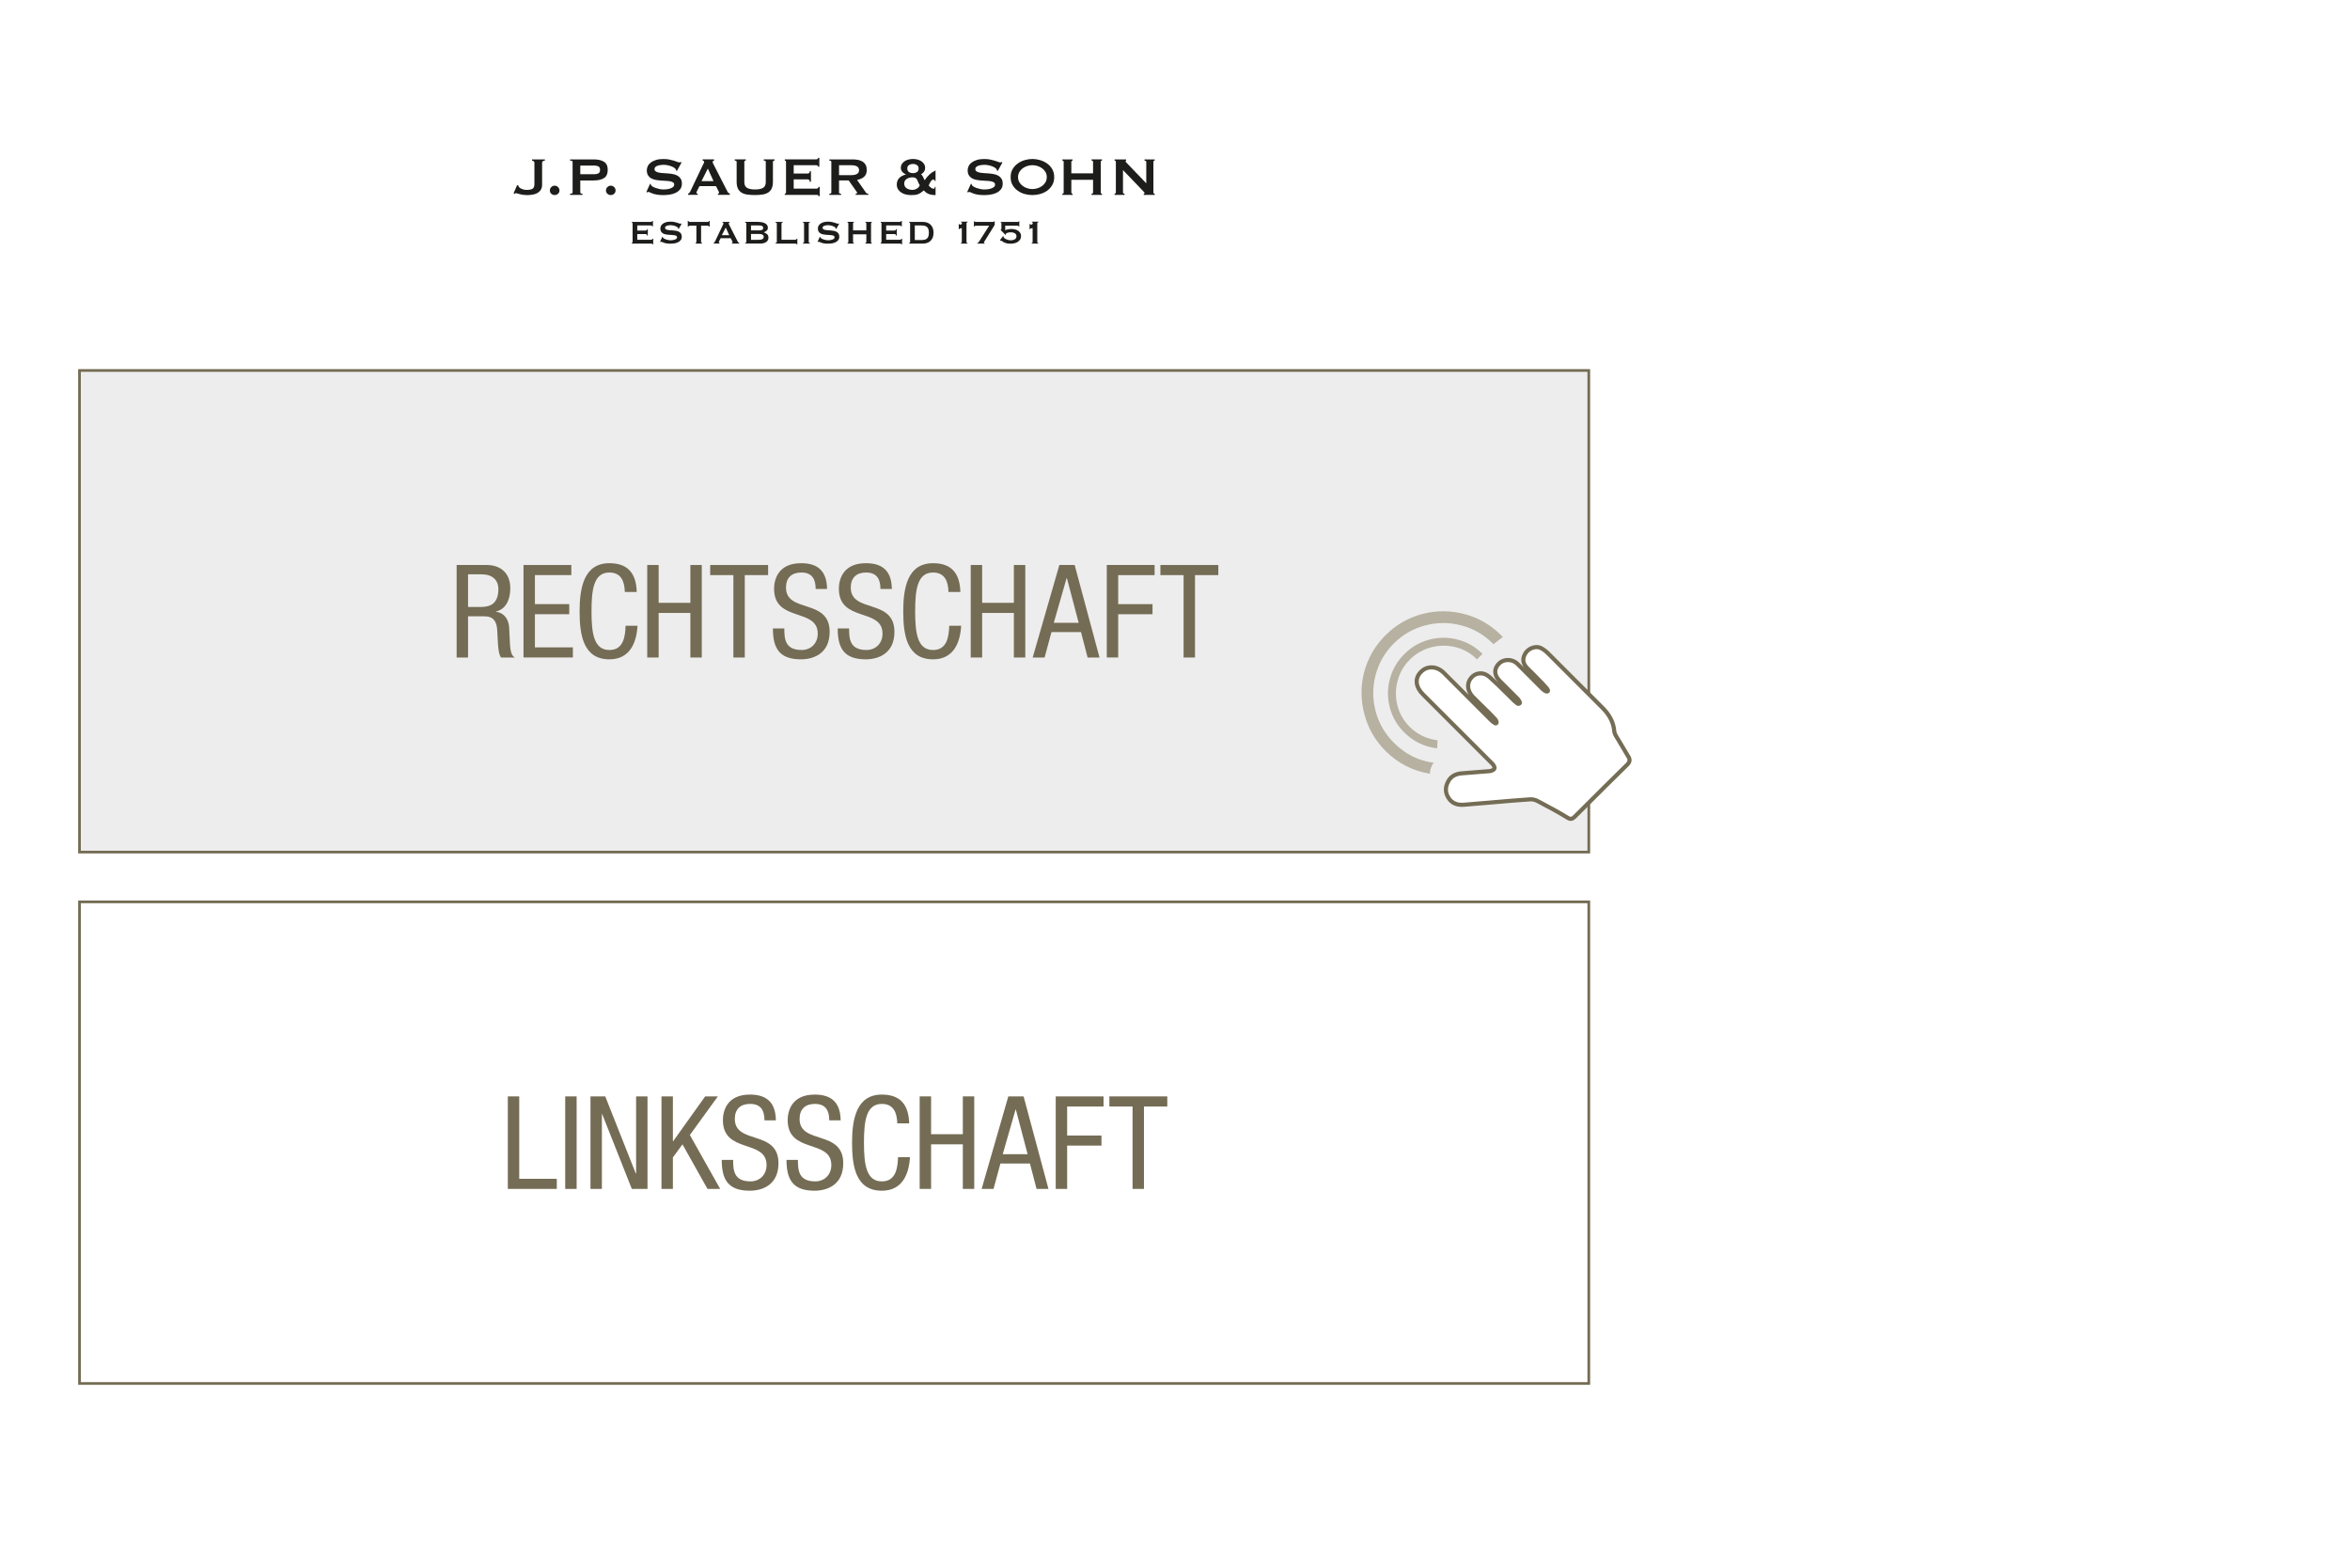 <?xml version="1.0" encoding="UTF-8"?><svg id="a" xmlns="http://www.w3.org/2000/svg" xmlns:xlink="http://www.w3.org/1999/xlink" viewBox="0 0 1440 961"><defs><style>.d,.e,.f{fill:none;}.e{stroke-width:1.65px;}.e,.f{stroke:#746c54;}.g{fill:#ededed;}.h{fill:#fff;}.i{fill:#746c54;}.j{fill:#b7b1a1;}.k{fill:#1d1d1b;}.f{stroke-width:2.52px;}.l{clip-path:url(#c);}.m{clip-path:url(#b);}</style><clipPath id="b"><rect class="d" x="0" width="1440" height="924.8"/></clipPath><clipPath id="c"><rect class="d" x="-169.75" y="-223.8" width="1609.75" height="1033.82"/></clipPath></defs><rect class="h" x="0" width="1440" height="961"/><g/><rect class="g" x="48.71" y="227" width="924.85" height="295.1"/><g><path class="i" d="M279.82,346.19h18.34c8.89,0,14.53,5.24,14.53,14.21,0,6.19-2.14,12.7-8.73,14.29v.16c4.92,.56,7.7,4.6,8.02,9.45l.48,9.69c.32,6.27,1.35,7.86,3.02,8.89h-8.42c-1.19-1.19-1.75-5.4-1.91-8.18l-.48-8.81c-.56-7.78-4.84-8.26-8.42-8.26h-9.45v25.25h-6.99v-56.69Zm6.99,25.72h6.91c4.13,0,11.67,0,11.67-10.96,0-5.56-3.73-9.05-10.24-9.05h-8.34v20.01Z"/><path class="i" d="M320.79,346.19h29.3v6.19h-22.31v17.78h21.04v6.19h-21.04v20.32h23.26v6.19h-30.25v-56.69Z"/><path class="i" d="M390.65,383.43c-.64,10.72-4.84,20.56-17.23,20.56-16.12,0-18.26-15.16-18.26-29.45s2.62-29.45,18.26-29.45c11.59,0,16.43,6.51,16.75,17.62h-7.3c-.16-6.43-2.22-11.91-9.45-11.91-9.69,0-10.96,10.64-10.96,23.74s1.27,23.74,10.96,23.74c8.5,0,9.69-7.94,9.92-14.85h7.3Z"/><path class="i" d="M430.03,402.88h-6.99v-27.31h-19.45v27.31h-6.99v-56.69h6.99v23.18h19.45v-23.18h6.99v56.69Z"/><path class="i" d="M456.38,402.88h-6.99v-50.49h-14.21v-6.19h35.49v6.19h-14.29v50.49Z"/><path class="i" d="M499.81,360.88c0-5.95-2.14-10.08-8.81-10.08-5.87,0-9.37,3.18-9.37,9.21,0,15.96,26.75,6.43,26.75,27.15,0,13.1-9.61,16.83-17.62,16.83-13.26,0-17.15-6.83-17.15-18.9h6.99c0,6.35,.4,13.18,10.64,13.18,5.56,0,9.84-3.97,9.84-10,0-16.04-26.75-6.75-26.75-27.55,0-5.24,2.22-15.64,16.59-15.64,10.8,0,15.72,5.4,15.88,15.8h-6.99Z"/><path class="i" d="M539.51,360.88c0-5.95-2.14-10.08-8.81-10.08-5.87,0-9.37,3.18-9.37,9.21,0,15.96,26.75,6.43,26.75,27.15,0,13.1-9.61,16.83-17.62,16.83-13.26,0-17.15-6.83-17.15-18.9h6.99c0,6.35,.4,13.18,10.64,13.18,5.56,0,9.84-3.97,9.84-10,0-16.04-26.75-6.75-26.75-27.55,0-5.24,2.22-15.64,16.59-15.64,10.8,0,15.72,5.4,15.88,15.8h-6.99Z"/><path class="i" d="M588.97,383.43c-.64,10.72-4.84,20.56-17.23,20.56-16.12,0-18.26-15.16-18.26-29.45s2.62-29.45,18.26-29.45c11.59,0,16.43,6.51,16.75,17.62h-7.3c-.16-6.43-2.22-11.91-9.45-11.91-9.69,0-10.96,10.64-10.96,23.74s1.27,23.74,10.96,23.74c8.5,0,9.69-7.94,9.92-14.85h7.3Z"/><path class="i" d="M628.26,402.88h-6.99v-27.31h-19.45v27.31h-6.99v-56.69h6.99v23.18h19.45v-23.18h6.99v56.69Z"/><path class="i" d="M649.14,346.19h9.37l15.24,56.69h-7.3l-4.05-15.56h-18.1l-4.21,15.56h-7.3l16.35-56.69Zm-3.41,35.41h15.24l-7.22-27.39h-.16l-7.86,27.39Z"/><path class="i" d="M678.2,346.19h29.3v6.19h-22.31v17.78h21.04v6.19h-21.04v26.52h-6.99v-56.69Z"/><path class="i" d="M732.26,402.88h-6.99v-50.49h-14.21v-6.19h35.49v6.19h-14.29v50.49Z"/></g><rect class="e" x="48.71" y="227" width="924.85" height="295.1"/><rect class="h" x="48.71" y="552.6" width="924.85" height="295.1"/><g><path class="i" d="M311.18,671.8h6.99v50.49h23.02v6.19h-30.01v-56.69Z"/><path class="i" d="M346.35,671.8h6.99v56.69h-6.99v-56.69Z"/><path class="i" d="M361.83,671.8h9.05l18.74,47.32h.16v-47.32h6.99v56.69h-9.61l-18.18-45.89h-.16v45.89h-6.99v-56.69Z"/><path class="i" d="M405.33,671.8h6.99v27.47h.16l19.61-27.47h7.78l-17.15,23.66,18.58,33.03h-7.78l-15.32-27.31-5.88,8.02v19.29h-6.99v-56.69Z"/><path class="i" d="M468.45,686.48c0-5.95-2.14-10.08-8.81-10.08-5.88,0-9.37,3.18-9.37,9.21,0,15.96,26.75,6.43,26.75,27.15,0,13.1-9.61,16.83-17.62,16.83-13.26,0-17.15-6.83-17.15-18.9h6.99c0,6.35,.4,13.18,10.64,13.18,5.56,0,9.84-3.97,9.84-10,0-16.04-26.75-6.75-26.75-27.55,0-5.24,2.22-15.64,16.59-15.64,10.8,0,15.72,5.4,15.88,15.8h-6.99Z"/><path class="i" d="M508.14,686.48c0-5.95-2.14-10.08-8.81-10.08-5.87,0-9.37,3.18-9.37,9.21,0,15.96,26.75,6.43,26.75,27.15,0,13.1-9.61,16.83-17.62,16.83-13.26,0-17.15-6.83-17.15-18.9h6.99c0,6.35,.4,13.18,10.64,13.18,5.56,0,9.84-3.97,9.84-10,0-16.04-26.75-6.75-26.75-27.55,0-5.24,2.22-15.64,16.59-15.64,10.8,0,15.72,5.4,15.88,15.8h-6.99Z"/><path class="i" d="M557.6,709.03c-.64,10.72-4.84,20.56-17.23,20.56-16.12,0-18.26-15.16-18.26-29.45s2.62-29.45,18.26-29.45c11.59,0,16.43,6.51,16.75,17.62h-7.3c-.16-6.43-2.22-11.91-9.45-11.91-9.69,0-10.96,10.64-10.96,23.74s1.27,23.74,10.96,23.74c8.5,0,9.69-7.94,9.92-14.85h7.3Z"/><path class="i" d="M596.98,728.48h-6.99v-27.31h-19.45v27.31h-6.99v-56.69h6.99v23.18h19.45v-23.18h6.99v56.69Z"/><path class="i" d="M617.86,671.8h9.37l15.24,56.69h-7.3l-4.05-15.56h-18.1l-4.21,15.56h-7.3l16.35-56.69Zm-3.41,35.41h15.24l-7.22-27.39h-.16l-7.86,27.39Z"/><path class="i" d="M646.92,671.8h29.3v6.19h-22.31v17.78h21.04v6.19h-21.04v26.52h-6.99v-56.69Z"/><path class="i" d="M700.98,728.48h-6.99v-50.49h-14.21v-6.19h35.49v6.19h-14.29v50.49Z"/></g><rect class="e" x="48.71" y="552.6" width="924.85" height="295.1"/><g class="m"><path class="j" d="M876.24,474.13c-10.64-1.82-19.68-6.44-27.13-13.89-6.4-6.4-10.75-13.91-13.04-22.52-2.29-8.61-2.36-17.2-.2-25.76,2.34-8.74,6.7-16.31,13.11-22.71,6.4-6.4,13.97-10.77,22.71-13.11,8.57-2.16,17.13-2.12,25.7,.13,8.57,2.25,16.05,6.58,22.45,12.98l1.04,1.04-5.71,4.41-.26-.26c-5.54-5.54-12.01-9.28-19.4-11.23-7.4-1.95-14.8-1.95-22.2,0-7.4,1.95-13.82,5.65-19.27,11.1-5.45,5.45-9.15,11.88-11.1,19.27-1.95,7.4-1.95,14.8,0,22.2,1.95,7.4,5.69,13.87,11.23,19.4,6.92,6.92,15.06,10.99,24.4,12.2-.17,.17-.47,.56-.91,1.17,0,.17-.04,.3-.13,.39-.95,1.82-1.38,3.55-1.3,5.19m-19.86-56.85c-1.3,5.02-1.32,10.02-.07,14.99,1.25,4.98,3.74,9.32,7.46,13.04,4.67,4.67,10.38,7.44,17.13,8.31l-.26,4.93c-7.87-.95-14.62-4.24-20.25-9.86-4.33-4.33-7.25-9.41-8.76-15.25-1.52-5.84-1.49-11.66,.07-17.46,1.56-5.8,4.5-10.86,8.83-15.19,4.32-4.33,9.39-7.27,15.19-8.83,5.8-1.56,11.62-1.58,17.46-.07,5.84,1.52,10.92,4.44,15.25,8.76l-3.37,3.37c-3.72-3.72-8.07-6.21-13.04-7.46-4.98-1.25-9.97-1.23-14.99,.07-5.02,1.3-9.39,3.81-13.11,7.53-3.72,3.72-6.23,8.09-7.53,13.11"/><path class="h" d="M982.02,433.77c4.33,4.33,6.71,9.04,7.14,14.15,0,1.04,.69,2.6,2.08,4.67l6.49,10.9c1.21,1.73,1.04,3.38-.52,4.93-7.18,7.01-17.91,17.65-32.19,31.93-.78,.78-1.49,1.23-2.14,1.36-.65,.13-1.45-.11-2.4-.71-4.5-2.77-10.56-6.14-18.17-10.12-1.82-.95-3.63-1.3-5.45-1.04-5.36,.35-13.45,1-24.27,1.95l-15.57,1.3c-4.33,.35-7.49-1.08-9.48-4.28-1.99-3.2-2.03-6.53-.13-9.99,1.47-2.85,4.07-4.5,7.79-4.93l18.04-1.43,1.69-.65c.43-.26,.71-.58,.84-.97,.13-.39,.07-.8-.19-1.23-.35-.69-.65-1.17-.91-1.43l-42.7-42.7c-2.34-2.34-3.61-4.73-3.83-7.2-.22-2.46,.65-4.67,2.6-6.62,1.95-1.95,4.24-2.85,6.88-2.72,2.64,.13,5.04,1.28,7.2,3.44l28.56,28.56c.61,.61,1.1,1.06,1.49,1.36,.39,.3,.78,.56,1.17,.78,.39,.22,.67,.24,.84,.07,.17-.17,.24-.41,.2-.72-.04-.3-.17-.65-.39-1.04-.22-.39-.58-.84-1.1-1.36-1.9-2.08-4.85-5.02-8.83-8.83l-4.41-4.41c-1.64-1.82-2.55-3.76-2.73-5.84-.17-2.08,.45-3.96,1.88-5.65,1.43-1.69,3.2-2.59,5.32-2.72,2.12-.13,4.09,.63,5.91,2.27,2.77,2.42,6.75,6.23,11.94,11.42l2.99,2.99,1.56,1.3c.35,.35,.65,.56,.91,.65,.26,.09,.54,.07,.84-.07,.3-.13,.44-.34,.39-.65-.04-.3-.15-.54-.32-.71-.35-.69-.65-1.17-.91-1.43l-11.16-11.16c-1.73-1.73-2.64-3.5-2.73-5.32-.09-1.82,.61-3.5,2.08-5.06,1.47-1.56,3.31-2.36,5.52-2.4,2.21-.04,4.13,.67,5.78,2.14l15.57,15.57,1.3,1.04c.43,.26,.82,.43,1.17,.52,.35,.09,.6,.04,.78-.13,.17-.17,.2-.41,.07-.72-.13-.3-.32-.62-.58-.97-.26-.34-.65-.78-1.17-1.3-1.12-1.3-2.92-3.18-5.39-5.65l-5.52-5.52c-2.94-2.94-3.2-6.14-.78-9.6,1.12-1.47,2.6-2.47,4.41-2.99,1.82-.52,3.46-.39,4.93,.39,1.47,.78,2.9,1.86,4.28,3.24l33.36,33.36Z"/><path class="f" d="M982.02,433.77c4.33,4.33,6.71,9.04,7.14,14.15,0,1.04,.69,2.6,2.08,4.67l6.49,10.9c1.21,1.73,1.04,3.38-.52,4.93-7.18,7.01-17.91,17.65-32.19,31.93-.78,.78-1.49,1.23-2.14,1.36-.65,.13-1.45-.11-2.4-.71-4.5-2.77-10.56-6.14-18.17-10.12-1.82-.95-3.63-1.3-5.45-1.04-5.36,.35-13.45,1-24.27,1.95l-15.57,1.3c-4.33,.35-7.49-1.08-9.48-4.28-1.99-3.2-2.03-6.53-.13-9.99,1.47-2.85,4.07-4.5,7.79-4.93l18.04-1.43,1.69-.65c.43-.26,.71-.58,.84-.97,.13-.39,.07-.8-.19-1.23-.35-.69-.65-1.17-.91-1.43l-42.7-42.7c-2.34-2.34-3.61-4.73-3.83-7.2-.22-2.46,.65-4.67,2.6-6.62,1.95-1.95,4.24-2.85,6.88-2.72,2.64,.13,5.04,1.28,7.2,3.44l28.56,28.56c.61,.61,1.1,1.06,1.49,1.36,.39,.3,.78,.56,1.17,.78,.39,.22,.67,.24,.84,.07,.17-.17,.24-.41,.2-.72-.04-.3-.17-.65-.39-1.04-.22-.39-.58-.84-1.1-1.36-1.9-2.08-4.85-5.02-8.83-8.83l-4.41-4.41c-1.64-1.82-2.55-3.76-2.73-5.84-.17-2.08,.45-3.96,1.88-5.65,1.43-1.69,3.2-2.59,5.32-2.72,2.12-.13,4.09,.63,5.91,2.27,2.77,2.42,6.75,6.23,11.94,11.42l2.99,2.99,1.56,1.3c.35,.35,.65,.56,.91,.65,.26,.09,.54,.07,.84-.07,.3-.13,.44-.34,.39-.65-.04-.3-.15-.54-.32-.71-.35-.69-.65-1.17-.91-1.43l-11.16-11.16c-1.73-1.73-2.64-3.5-2.73-5.32-.09-1.82,.61-3.5,2.08-5.06,1.47-1.56,3.31-2.36,5.52-2.4,2.21-.04,4.13,.67,5.78,2.14l15.57,15.57,1.3,1.04c.43,.26,.82,.43,1.17,.52,.35,.09,.6,.04,.78-.13,.17-.17,.2-.41,.07-.72-.13-.3-.32-.62-.58-.97-.26-.34-.65-.78-1.17-1.3-1.12-1.3-2.92-3.18-5.39-5.65l-5.52-5.52c-2.94-2.94-3.2-6.14-.78-9.6,1.12-1.47,2.6-2.47,4.41-2.99,1.82-.52,3.46-.39,4.93,.39,1.47,.78,2.9,1.86,4.28,3.24l33.36,33.36Z"/></g><g class="l"><path class="k" d="M316.89,113.37l.66,.25c.08,.44,.3,.83,.64,1.16,.34,.33,.76,.61,1.26,.85,.5,.23,1.03,.41,1.61,.54,.58,.12,1.13,.19,1.65,.19,1.65,0,2.86-.24,3.62-.72,.76-.48,1.14-1.39,1.14-2.71v-13.27c0-.39-.16-.69-.5-.91-.33-.22-.65-.33-.95-.33v-.74h7.85v.74c-.47,0-.87,.11-1.2,.33-.33,.22-.49,.52-.49,.91v13.64c0,1.08-.23,2.01-.68,2.81-.45,.8-1.09,1.46-1.92,1.98-.83,.52-1.81,.9-2.93,1.12-1.13,.22-2.38,.33-3.76,.33-.85,0-1.64-.06-2.36-.16-.72-.11-1.36-.24-1.92-.39-.56-.15-1.06-.3-1.49-.43s-.78-.21-1.05-.21c-.3,0-.55,.16-.75,.5l-.62-.41,2.19-5.04Z"/><path class="k" d="M336.94,116.71c0-.8,.29-1.49,.87-2.07,.58-.58,1.27-.87,2.07-.87s1.49,.29,2.07,.87c.58,.58,.87,1.27,.87,2.07s-.29,1.47-.87,2-1.27,.81-2.07,.81-1.49-.27-2.07-.81c-.58-.54-.87-1.2-.87-2"/><path class="k" d="M364.38,106.75c.91,0,1.69-.18,2.34-.54,.65-.36,.97-1.06,.97-2.11s-.32-1.75-.97-2.11c-.65-.36-1.43-.54-2.34-.54h-8.8v5.29h8.8Zm-15.04,12.65v-.74c1.02,0,1.53-.25,1.53-.74v-18.76c0-.5-.51-.74-1.53-.74v-.74h14.55c2.64,0,4.72,.49,6.24,1.47,1.52,.98,2.27,2.64,2.27,4.98s-.76,4-2.27,4.98c-1.52,.98-3.6,1.47-6.24,1.47h-8.31v7.36c0,.5,.44,.74,1.32,.74v.74h-7.56Z"/><path class="k" d="M371.32,116.71c0-.8,.29-1.49,.87-2.07,.58-.58,1.27-.87,2.07-.87s1.49,.29,2.07,.87c.58,.58,.87,1.27,.87,2.07s-.29,1.47-.87,2-1.27,.81-2.07,.81-1.49-.27-2.07-.81c-.58-.54-.87-1.2-.87-2"/><path class="k" d="M398.36,112.58l.41,.21c0,.25,.06,.47,.17,.66,.19,.33,.57,.65,1.14,.97s1.21,.6,1.94,.85c.73,.25,1.49,.45,2.29,.6,.8,.15,1.52,.23,2.15,.23,.47,0,1.08-.03,1.82-.1,.74-.07,1.47-.21,2.19-.43s1.34-.52,1.86-.91c.52-.39,.79-.9,.79-1.53s-.24-1.1-.72-1.4c-.48-.3-1.12-.52-1.9-.66-.79-.14-1.68-.23-2.69-.27-1.01-.04-2.03-.1-3.08-.19-1.05-.08-2.07-.22-3.08-.41-1.01-.19-1.9-.52-2.69-.97-.79-.45-1.42-1.07-1.9-1.86-.48-.78-.72-1.81-.72-3.08,0-.85,.2-1.7,.6-2.52,.4-.83,1.01-1.56,1.84-2.19s1.88-1.15,3.14-1.55c1.27-.4,2.76-.6,4.47-.6,1.46,0,2.73,.11,3.8,.33,1.08,.22,2,.46,2.79,.7,.79,.25,1.45,.48,1.98,.7s.98,.33,1.34,.33c.39,0,.66-.08,.83-.25l.5,.33-2.85,5.17-.41-.16c-.05-.39-.16-.7-.33-.95-.22-.33-.58-.66-1.09-.97-.51-.32-1.11-.6-1.8-.85-.69-.25-1.43-.45-2.23-.6-.8-.15-1.6-.23-2.4-.23-.61,0-1.23,.05-1.88,.15-.65,.1-1.23,.24-1.76,.43-.52,.19-.96,.45-1.3,.76-.35,.32-.52,.71-.52,1.18,0,.66,.24,1.16,.72,1.49,.48,.33,1.12,.58,1.9,.74,.78,.16,1.68,.28,2.69,.33,1,.05,2.03,.12,3.08,.21,1.04,.08,2.07,.23,3.08,.43,1,.21,1.9,.54,2.69,.99,.78,.46,1.42,1.07,1.9,1.84,.48,.77,.72,1.78,.72,3.02,0,1.43-.38,2.6-1.14,3.51-.76,.91-1.7,1.63-2.83,2.15-1.13,.52-2.35,.87-3.66,1.05-1.31,.18-2.53,.27-3.66,.27-1.57,0-2.89-.09-3.95-.27-1.06-.18-1.94-.4-2.65-.66-.7-.26-1.26-.5-1.67-.7-.41-.21-.77-.31-1.07-.31-.19,0-.37,.11-.54,.33l-.58-.33,2.27-5Z"/><path class="k" d="M437.21,110.97l-3.47-7.69-3.88,7.69h7.36Zm-15.58,7.69c.36-.05,.64-.23,.85-.54,.21-.3,.4-.65,.6-1.03l7.65-16.08c.19-.36,.37-.69,.52-.99,.15-.3,.23-.56,.23-.79,0-.27-.1-.47-.29-.58-.19-.11-.4-.19-.62-.25v-.74h6.99v.74c-.19,.06-.39,.13-.58,.23-.19,.1-.29,.3-.29,.6,0,.22,.05,.44,.14,.66,.1,.22,.24,.51,.43,.87l8.6,16.82c.14,.3,.32,.52,.56,.66,.23,.14,.5,.28,.81,.41v.74h-7.28v-.74c.11,0,.25-.04,.41-.12,.16-.08,.25-.21,.25-.37,0-.27-.11-.63-.33-1.07l-1.57-3.06h-10.08l-1.49,2.93c-.28,.58-.41,.99-.41,1.24,0,.3,.26,.45,.79,.45v.74h-5.87v-.74Z"/><path class="k" d="M457.01,98.4c-.61,0-.91,.25-.91,.74v12.4c0,1.74,.56,2.93,1.67,3.58,1.12,.65,2.75,.97,4.9,.97s3.78-.32,4.9-.97c1.12-.65,1.67-1.84,1.67-3.58v-12.4c0-.5-.41-.74-1.24-.74v-.74h6.61v.74c-.66,0-.99,.25-.99,.74v12.19c0,1.63-.24,2.97-.7,4.03s-1.17,1.91-2.11,2.54c-.94,.64-2.1,1.06-3.49,1.28s-3,.33-4.81,.33-3.42-.11-4.82-.33-2.56-.65-3.49-1.28c-.94-.63-1.64-1.48-2.11-2.54s-.7-2.4-.7-4.03v-12.19c0-.5-.39-.74-1.16-.74v-.74h6.78v.74Z"/><path class="k" d="M501.31,102.12c0-.3-.12-.53-.35-.68-.24-.15-.64-.23-1.22-.23h-13.39v5.12h8.1c.55,0,.98-.08,1.28-.23,.3-.15,.46-.54,.46-1.18h.74v6.45h-.74c0-.63-.15-1.04-.46-1.22-.3-.18-.73-.27-1.28-.27h-8.1v5.71h13.81c.41,0,.75-.1,1.01-.29,.26-.19,.39-.45,.39-.78h.74v5.66h-.74c0-.41-.13-.65-.39-.7-.26-.06-.6-.08-1.01-.08h-19.26v-.74c.19,0,.37-.06,.52-.19,.15-.12,.23-.31,.23-.56v-18.76c0-.25-.08-.43-.23-.56-.15-.12-.32-.19-.52-.19v-.74h18.85c.58,0,.99-.09,1.22-.27,.23-.18,.35-.42,.35-.72h.74v5.46h-.74Z"/><path class="k" d="M521.28,107.33c.99,0,1.82-.08,2.48-.23,.66-.15,1.18-.36,1.57-.64,.38-.28,.66-.6,.83-.97,.17-.37,.25-.78,.25-1.22s-.08-.85-.25-1.22-.44-.7-.83-.97c-.39-.28-.91-.49-1.57-.64-.66-.15-1.49-.23-2.48-.23h-7.15v6.12h7.15Zm1.07-9.67c1.32,0,2.52,.12,3.6,.35,1.07,.24,2,.61,2.77,1.12,.77,.51,1.36,1.17,1.78,1.98,.41,.81,.62,1.81,.62,3,0,1.82-.54,3.21-1.61,4.18-1.07,.96-2.52,1.61-4.34,1.94l5.5,7.85c.19,.28,.42,.44,.68,.5,.26,.05,.5,.08,.72,.08v.74h-7.73v-.74c.25,0,.46-.04,.64-.12,.18-.08,.27-.19,.27-.33s-.05-.3-.16-.48c-.11-.18-.28-.42-.5-.72l-4.55-6.45h-5.91v7.36c0,.25,.09,.43,.27,.56,.18,.12,.5,.19,.97,.19v.74h-7.15v-.74c.8,0,1.2-.25,1.2-.74v-18.76c0-.5-.4-.74-1.2-.74v-.74h14.14Z"/><path class="k" d="M559.43,100.47c-.96,0-1.79,.23-2.46,.68s-1.01,1.16-1.01,2.13,.34,1.67,1.01,2.13c.68,.45,1.5,.68,2.46,.68s1.78-.23,2.46-.68c.68-.46,1.01-1.16,1.01-2.13s-.34-1.67-1.01-2.13-1.5-.68-2.46-.68m-5.37,12.03c0,.69,.15,1.28,.46,1.78,.3,.5,.7,.9,1.2,1.2,.5,.3,1.04,.52,1.63,.66,.59,.14,1.18,.21,1.76,.21s1.08-.09,1.59-.27c.51-.18,.97-.4,1.39-.68,.41-.27,.75-.58,1.01-.93,.26-.34,.42-.7,.48-1.05-.41-.58-.72-1.15-.91-1.72-.19-.56-.41-1.08-.66-1.53-.25-.46-.58-.82-.99-1.1-.41-.28-1.05-.41-1.9-.41-.58,0-1.16,.07-1.76,.21s-1.14,.36-1.63,.66c-.49,.3-.89,.69-1.2,1.18-.31,.48-.46,1.08-.46,1.8m19.22,7.03c-1.02,0-1.91-.08-2.67-.23-.76-.15-1.42-.37-1.99-.64-.56-.28-1.05-.58-1.45-.93-.4-.34-.76-.69-1.09-1.05-.66,.55-1.28,1.01-1.84,1.39-.56,.37-1.14,.68-1.74,.91-.59,.23-1.23,.39-1.9,.45s-1.45,.1-2.33,.1c-.99,0-2-.11-3.04-.33s-1.97-.59-2.81-1.12c-.84-.52-1.54-1.2-2.09-2.02-.55-.83-.83-1.82-.83-2.98,0-.91,.15-1.7,.44-2.38,.29-.68,.68-1.26,1.18-1.76,.5-.5,1.09-.91,1.78-1.24,.69-.33,1.43-.6,2.23-.83v-.08c-.85-.28-1.59-.76-2.21-1.47-.62-.7-.93-1.52-.93-2.46s.23-1.78,.68-2.46c.45-.68,1.03-1.24,1.73-1.69,.7-.46,1.5-.79,2.4-.99,.89-.21,1.77-.31,2.62-.31s1.76,.1,2.64,.31c.88,.21,1.67,.54,2.38,.99,.7,.45,1.28,1.02,1.74,1.69,.45,.68,.68,1.49,.68,2.46s-.27,1.8-.81,2.5c-.54,.7-1.12,1.16-1.76,1.39,.36,.25,.65,.54,.87,.89,.22,.34,.42,.69,.58,1.03,.17,.34,.32,.68,.45,.99,.14,.32,.3,.57,.5,.76,.41-.74,.89-1.43,1.45-2.07s1.1-1.19,1.65-1.68c.55-.48,1.05-.87,1.51-1.16,.46-.29,.79-.46,1.01-.52,.14-.05,.26-.12,.37-.19,.11-.07,.17-.16,.17-.27h.41v6.37h-.41c-.06-.17-.15-.36-.27-.58-.12-.22-.34-.33-.64-.33-.33,0-.65,.14-.95,.41-.3,.27-.58,.61-.83,1.01-.25,.4-.47,.8-.66,1.22-.2,.41-.33,.76-.42,1.04,.39,.49,.85,.94,1.39,1.34,.54,.4,1.04,.61,1.51,.64,.39,0,.63-.12,.72-.37,.1-.25,.15-.52,.15-.83h.41v5.04Z"/><path class="k" d="M594.98,112.58l.41,.21c0,.25,.06,.47,.17,.66,.19,.33,.57,.65,1.14,.97s1.21,.6,1.94,.85c.73,.25,1.5,.45,2.29,.6,.8,.15,1.52,.23,2.15,.23,.47,0,1.07-.03,1.82-.1,.74-.07,1.47-.21,2.19-.43,.72-.22,1.33-.52,1.86-.91,.52-.39,.78-.9,.78-1.53s-.24-1.1-.72-1.4c-.48-.3-1.12-.52-1.9-.66-.78-.14-1.68-.23-2.69-.27-1.01-.04-2.03-.1-3.08-.19-1.05-.08-2.07-.22-3.08-.41-1-.19-1.9-.52-2.69-.97-.78-.45-1.42-1.07-1.9-1.86-.48-.78-.72-1.81-.72-3.08,0-.85,.2-1.7,.6-2.52,.4-.83,1.01-1.56,1.84-2.19,.83-.63,1.88-1.15,3.14-1.55,1.27-.4,2.76-.6,4.46-.6,1.46,0,2.73,.11,3.8,.33,1.07,.22,2,.46,2.79,.7,.79,.25,1.45,.48,1.98,.7,.54,.22,.99,.33,1.34,.33,.39,0,.66-.08,.83-.25l.5,.33-2.85,5.17-.42-.16c-.06-.39-.16-.7-.33-.95-.22-.33-.59-.66-1.1-.97-.51-.32-1.11-.6-1.8-.85-.69-.25-1.43-.45-2.23-.6-.8-.15-1.6-.23-2.4-.23-.6,0-1.23,.05-1.88,.15-.64,.1-1.23,.24-1.76,.43-.52,.19-.96,.45-1.3,.76s-.52,.71-.52,1.18c0,.66,.24,1.16,.72,1.49,.48,.33,1.11,.58,1.9,.74,.79,.16,1.68,.28,2.69,.33,1,.05,2.03,.12,3.08,.21,1.05,.08,2.07,.23,3.08,.43,1,.21,1.9,.54,2.69,.99,.79,.46,1.42,1.07,1.9,1.84,.48,.77,.72,1.78,.72,3.02,0,1.43-.38,2.6-1.13,3.51-.76,.91-1.7,1.63-2.83,2.15-1.13,.52-2.35,.87-3.66,1.05-1.31,.18-2.53,.27-3.66,.27-1.57,0-2.89-.09-3.95-.27-1.06-.18-1.94-.4-2.64-.66-.7-.26-1.26-.5-1.68-.7-.41-.21-.77-.31-1.07-.31-.19,0-.37,.11-.54,.33l-.58-.33,2.27-5Z"/><path class="k" d="M632.63,101.21c-1.05,0-2.09,.16-3.14,.5-1.05,.33-1.99,.81-2.83,1.43-.84,.62-1.52,1.39-2.05,2.29-.52,.91-.79,1.94-.79,3.1s.26,2.19,.79,3.1c.52,.91,1.21,1.68,2.05,2.29,.84,.62,1.78,1.09,2.83,1.43,1.05,.33,2.09,.5,3.14,.5s2.09-.17,3.14-.5c1.05-.33,1.99-.81,2.83-1.43,.84-.62,1.52-1.39,2.05-2.29,.52-.91,.78-1.94,.78-3.1s-.26-2.19-.78-3.1c-.52-.91-1.21-1.67-2.05-2.29-.84-.62-1.78-1.1-2.83-1.43-1.05-.33-2.09-.5-3.14-.5m0-3.8c1.52,0,3.06,.23,4.63,.68,1.57,.45,3,1.14,4.3,2.04,1.3,.91,2.36,2.06,3.18,3.45,.82,1.39,1.24,3.04,1.24,4.94s-.42,3.55-1.24,4.94c-.83,1.39-1.89,2.54-3.18,3.45-1.29,.91-2.73,1.57-4.3,1.99-1.57,.41-3.11,.62-4.63,.62s-3.06-.21-4.63-.62c-1.57-.41-3-1.08-4.3-1.99-1.3-.91-2.36-2.06-3.18-3.45-.83-1.39-1.24-3.04-1.24-4.94s.41-3.55,1.24-4.94c.83-1.39,1.89-2.54,3.18-3.45,1.29-.91,2.73-1.59,4.3-2.04,1.57-.46,3.11-.68,4.63-.68"/><path class="k" d="M669.79,99.15c0-.5-.31-.74-.91-.74v-.74h6.37v.74c-.19,0-.37,.06-.52,.19-.15,.12-.23,.31-.23,.56v18.76c0,.25,.08,.43,.23,.56,.15,.12,.32,.19,.52,.19v.74h-6.37v-.74c.6,0,.91-.25,.91-.74v-7.77h-13.31v7.77c0,.25,.08,.43,.23,.56,.15,.12,.32,.19,.52,.19v.74h-6.24v-.74c.52,0,.79-.25,.79-.74v-18.76c0-.5-.26-.74-.79-.74v-.74h6.24v.74c-.19,0-.37,.06-.52,.19-.15,.12-.23,.31-.23,.56v7.03h13.31v-7.03Z"/><path class="k" d="M682.97,118.66c.52,0,.79-.25,.79-.74v-18.76c0-.5-.26-.74-.79-.74v-.74h7.07v.74c-.22,0-.33,.14-.33,.41,0,.22,.27,.61,.83,1.16l11.86,12.32v-13.14c0-.5-.36-.74-1.08-.74v-.74h6.24v.74c-.52,0-.79,.25-.79,.74v18.76c0,.5,.26,.74,.79,.74v.74h-6.7v-.74c.36,0,.54-.12,.54-.37,0-.19-.22-.51-.66-.95l-12.61-13.14v13.72c0,.5,.32,.74,.95,.74v.74h-6.12v-.74Z"/><path class="k" d="M399.64,138.69c0-.19-.07-.32-.21-.42-.14-.09-.39-.14-.75-.14h-8.18v3.13h4.95c.34,0,.6-.05,.78-.14,.19-.09,.28-.33,.28-.72h.45v3.94h-.45c0-.39-.09-.64-.28-.75-.19-.11-.45-.16-.78-.16h-4.95v3.49h8.44c.25,0,.46-.06,.62-.18,.16-.12,.24-.28,.24-.48h.45v3.46h-.45c0-.25-.08-.4-.24-.43-.16-.04-.37-.05-.62-.05h-11.77v-.45c.12,0,.22-.04,.32-.11,.09-.08,.14-.19,.14-.34v-11.47c0-.15-.05-.27-.14-.34-.09-.08-.2-.11-.32-.11v-.46h11.52c.36,0,.6-.05,.75-.16,.14-.11,.21-.26,.21-.44h.45v3.33h-.45Z"/><path class="k" d="M405.88,145.08l.25,.13c0,.15,.03,.29,.1,.4,.12,.2,.35,.4,.69,.59,.35,.19,.74,.37,1.19,.52,.45,.15,.91,.27,1.4,.37,.49,.09,.93,.14,1.31,.14,.29,0,.66-.02,1.11-.06,.45-.04,.9-.13,1.34-.27,.44-.13,.82-.32,1.14-.56,.32-.24,.48-.55,.48-.93s-.15-.67-.44-.86c-.3-.19-.68-.32-1.16-.4-.48-.08-1.03-.14-1.64-.17-.62-.02-1.24-.06-1.88-.11-.64-.05-1.27-.13-1.88-.25-.61-.12-1.16-.32-1.64-.6-.48-.28-.87-.65-1.16-1.13-.29-.48-.44-1.11-.44-1.88,0-.52,.12-1.03,.37-1.54,.24-.5,.62-.95,1.12-1.34,.51-.39,1.14-.7,1.92-.95,.78-.24,1.68-.37,2.73-.37,.89,0,1.67,.07,2.32,.2,.66,.13,1.23,.28,1.71,.43,.48,.15,.88,.3,1.21,.43,.33,.13,.6,.2,.82,.2,.24,0,.4-.05,.51-.15l.3,.2-1.74,3.16-.25-.1c-.03-.24-.1-.43-.2-.58-.13-.2-.36-.4-.67-.6-.31-.19-.68-.36-1.1-.52-.42-.15-.88-.27-1.36-.37-.49-.09-.98-.14-1.47-.14-.37,0-.75,.03-1.15,.09-.4,.06-.75,.15-1.07,.27-.32,.12-.59,.27-.8,.47-.21,.2-.32,.44-.32,.72,0,.41,.15,.71,.44,.91,.29,.2,.68,.35,1.16,.46,.48,.1,1.03,.17,1.64,.2s1.24,.08,1.88,.12c.64,.05,1.27,.14,1.88,.26,.61,.13,1.16,.33,1.64,.61,.48,.28,.87,.65,1.16,1.12,.29,.47,.44,1.09,.44,1.84,0,.88-.23,1.59-.7,2.15-.46,.55-1.04,.99-1.73,1.31-.69,.32-1.44,.54-2.24,.65-.8,.11-1.55,.16-2.24,.16-.96,0-1.76-.06-2.41-.16-.65-.11-1.19-.24-1.62-.41-.43-.16-.77-.3-1.02-.43-.25-.12-.47-.19-.66-.19-.12,0-.23,.07-.33,.2l-.35-.2,1.39-3.06Z"/><path class="k" d="M429.6,148.34c0,.31,.19,.45,.56,.45v.46h-3.89v-.46c.12,0,.22-.04,.32-.11,.09-.08,.14-.19,.14-.34v-10.05h-4.17c-.15,0-.3,.04-.44,.13-.14,.08-.22,.24-.22,.48h-.45v-3.54h.45c0,.24,.07,.4,.22,.48,.14,.08,.29,.13,.44,.13h11.21c.15,0,.3-.04,.44-.13,.14-.08,.21-.24,.21-.48h.45v3.54h-.45c0-.24-.07-.4-.21-.48-.14-.08-.29-.13-.44-.13h-4.17v10.05Z"/><path class="k" d="M446.83,144.1l-2.12-4.7-2.38,4.7h4.5Zm-9.52,4.7c.22-.03,.39-.14,.52-.33,.13-.19,.25-.4,.37-.63l4.67-9.82c.12-.22,.22-.42,.32-.61,.09-.18,.14-.35,.14-.48,0-.17-.06-.28-.18-.35-.12-.07-.24-.12-.38-.15v-.46h4.27v.46c-.12,.03-.24,.08-.35,.14-.12,.06-.18,.18-.18,.36,0,.13,.03,.27,.09,.4,.06,.14,.15,.31,.27,.53l5.25,10.28c.08,.19,.2,.32,.34,.41,.14,.08,.31,.17,.49,.25v.45h-4.44v-.45c.07,0,.15-.02,.25-.08,.1-.05,.15-.12,.15-.23,0-.17-.07-.39-.2-.66l-.96-1.87h-6.16l-.91,1.79c-.17,.36-.25,.61-.25,.76,0,.19,.16,.28,.48,.28v.45h-3.59v-.45Z"/><path class="k" d="M465.01,146.93c1.06,0,1.82-.17,2.28-.49,.46-.33,.7-.76,.7-1.3s-.23-.97-.7-1.3c-.46-.33-1.22-.49-2.28-.49h-4.82v3.59h4.82Zm0-5.76c.76,0,1.39-.1,1.88-.29,.5-.19,.75-.6,.75-1.22s-.25-1.03-.75-1.23c-.5-.19-1.12-.29-1.88-.29h-4.82v3.03h4.82Zm-.51-5.2c.77,0,1.52,.06,2.25,.19,.72,.13,1.36,.33,1.92,.61,.56,.28,1,.64,1.34,1.08,.34,.45,.51,1,.51,1.65,0,.79-.24,1.4-.73,1.83-.49,.43-1.07,.76-1.74,1v.05c.79,.24,1.46,.61,2.01,1.12,.55,.52,.82,1.25,.82,2.21,0,.5-.11,.97-.33,1.4-.22,.43-.54,.8-.97,1.12-.43,.32-.96,.57-1.58,.75-.62,.18-1.33,.26-2.12,.26h-9.27v-.45c.47,0,.71-.15,.71-.46v-11.47c0-.31-.24-.45-.71-.45v-.46h7.91Z"/><path class="k" d="M488.13,149.73c0-.25-.08-.4-.24-.43-.16-.04-.37-.05-.62-.05h-12.02v-.45c.5,0,.76-.15,.76-.46v-11.47c0-.31-.25-.45-.76-.45v-.46h4.34v.46c-.47,0-.71,.15-.71,.45v10.05h8.39c.25,0,.46-.06,.62-.18,.16-.12,.24-.28,.24-.48h.46v3.46h-.46Z"/><path class="k" d="M492.04,148.8c.44,0,.66-.15,.66-.45v-11.47c0-.3-.22-.45-.66-.45v-.46h4.19v.46c-.44,0-.66,.15-.66,.45v11.47c0,.3,.22,.45,.66,.45v.45h-4.19v-.45Z"/><path class="k" d="M502.4,145.08l.25,.13c0,.15,.03,.29,.1,.4,.12,.2,.35,.4,.69,.59,.35,.19,.74,.37,1.19,.52,.44,.15,.91,.27,1.4,.37,.49,.09,.93,.14,1.31,.14,.29,0,.66-.02,1.11-.06,.45-.04,.9-.13,1.34-.27,.44-.13,.82-.32,1.14-.56,.32-.24,.48-.55,.48-.93s-.15-.67-.44-.86c-.29-.19-.68-.32-1.16-.4-.48-.08-1.03-.14-1.64-.17-.61-.02-1.24-.06-1.88-.11-.64-.05-1.27-.13-1.88-.25-.61-.12-1.16-.32-1.64-.6-.48-.28-.87-.65-1.16-1.13-.29-.48-.44-1.11-.44-1.88,0-.52,.12-1.03,.37-1.54,.24-.5,.62-.95,1.12-1.34,.51-.39,1.14-.7,1.92-.95,.78-.24,1.68-.37,2.73-.37,.89,0,1.67,.07,2.32,.2s1.23,.28,1.71,.43c.48,.15,.88,.3,1.21,.43,.33,.13,.6,.2,.82,.2,.24,0,.4-.05,.51-.15l.3,.2-1.74,3.16-.25-.1c-.03-.24-.1-.43-.2-.58-.13-.2-.36-.4-.67-.6-.31-.19-.68-.36-1.1-.52-.42-.15-.88-.27-1.36-.37-.49-.09-.98-.14-1.47-.14-.37,0-.75,.03-1.15,.09-.4,.06-.75,.15-1.07,.27-.32,.12-.59,.27-.8,.47-.21,.2-.32,.44-.32,.72,0,.41,.15,.71,.44,.91,.29,.2,.68,.35,1.16,.46,.48,.1,1.03,.17,1.64,.2s1.24,.08,1.88,.12c.64,.05,1.27,.14,1.88,.26,.61,.13,1.16,.33,1.64,.61,.48,.28,.87,.65,1.16,1.12,.29,.47,.44,1.09,.44,1.84,0,.88-.23,1.59-.69,2.15-.46,.55-1.04,.99-1.73,1.31-.69,.32-1.44,.54-2.24,.65-.8,.11-1.55,.16-2.24,.16-.96,0-1.76-.06-2.41-.16-.65-.11-1.19-.24-1.62-.41-.43-.16-.77-.3-1.02-.43-.25-.12-.47-.19-.66-.19-.12,0-.23,.07-.33,.2l-.35-.2,1.39-3.06Z"/><path class="k" d="M530.86,136.88c0-.31-.19-.45-.56-.45v-.46h3.89v.46c-.12,0-.22,.04-.31,.11-.09,.07-.14,.19-.14,.34v11.47c0,.15,.04,.27,.14,.34,.09,.07,.2,.11,.31,.11v.45h-3.89v-.45c.37,0,.56-.15,.56-.46v-4.75h-8.14v4.75c0,.15,.05,.27,.14,.34,.09,.07,.2,.11,.32,.11v.45h-3.82v-.45c.32,0,.48-.15,.48-.46v-11.47c0-.31-.16-.45-.48-.45v-.46h3.82v.46c-.12,0-.22,.04-.32,.11-.09,.07-.14,.19-.14,.34v4.29h8.14v-4.29Z"/><path class="k" d="M552.16,138.69c0-.19-.07-.32-.22-.42-.14-.09-.39-.14-.74-.14h-8.18v3.13h4.95c.34,0,.6-.05,.78-.14,.19-.09,.28-.33,.28-.72h.46v3.94h-.46c0-.39-.09-.64-.28-.75-.18-.11-.45-.16-.78-.16h-4.95v3.49h8.44c.25,0,.46-.06,.62-.18,.16-.12,.24-.28,.24-.48h.45v3.46h-.45c0-.25-.08-.4-.24-.43-.16-.04-.37-.05-.62-.05h-11.77v-.45c.12,0,.22-.04,.32-.11,.09-.08,.14-.19,.14-.34v-11.47c0-.15-.04-.27-.14-.34-.09-.08-.2-.11-.32-.11v-.46h11.52c.36,0,.6-.05,.74-.16,.14-.11,.22-.26,.22-.44h.45v3.33h-.45Z"/><path class="k" d="M564.48,147.08c.79,0,1.48-.07,2.07-.2,.59-.13,1.08-.37,1.47-.72,.39-.35,.68-.8,.87-1.38,.19-.57,.29-1.3,.29-2.17s-.1-1.6-.29-2.17c-.19-.57-.48-1.03-.87-1.38-.39-.35-.88-.59-1.47-.72-.59-.13-1.28-.2-2.07-.2h-3.92v8.94h3.92Zm1.01-11.11c.93,0,1.79,.13,2.59,.4,.8,.27,1.49,.68,2.08,1.23,.59,.55,1.05,1.24,1.39,2.07,.34,.83,.5,1.82,.5,2.94s-.17,2.11-.5,2.94c-.34,.83-.8,1.52-1.39,2.07-.59,.55-1.28,.96-2.08,1.23-.8,.27-1.66,.4-2.59,.4h-8.38v-.45c.39,0,.58-.15,.58-.46v-11.47c0-.31-.2-.45-.58-.45v-.46h8.38Z"/><path class="k" d="M588.73,148.95c.17,0,.32-.05,.44-.14,.12-.09,.19-.28,.19-.57v-8.44c-.12,0-.26,0-.42,.03-.16,.02-.32,.04-.47,.09-.15,.04-.29,.1-.42,.18-.12,.08-.21,.18-.26,.32h-.3v-3.18h.3c0,.15,.07,.26,.23,.32,.15,.06,.29,.09,.43,.09,.28,0,.52-.09,.72-.27,.19-.18,.29-.39,.29-.64,0-.24-.05-.39-.16-.46-.11-.07-.26-.12-.44-.15v-.3h4.09v.3c-.2,.03-.37,.09-.51,.18-.13,.08-.2,.21-.2,.38v11.57c0,.29,.07,.48,.2,.57,.13,.09,.29,.14,.46,.14v.3h-4.17v-.3Z"/><path class="k" d="M597.85,138.29c-.19,0-.36,.04-.52,.1-.16,.07-.24,.24-.24,.53h-.3v-3.41h.3c0,.2,.08,.33,.24,.38,.16,.05,.33,.08,.52,.08h10.61c.5,0,.76-.15,.76-.45h.3v2.27l-5.91,9.52c-.17,.27-.33,.51-.48,.72-.15,.21-.23,.38-.23,.52,0,.27,.16,.4,.48,.4v.3h-4.55v-.3c.13,0,.3-.07,.49-.21,.19-.14,.35-.31,.47-.49l6.34-9.95h-8.29Z"/><path class="k" d="M614.9,144.83s0,.08-.01,.12c0,.05-.01,.1-.01,.15,0,.22,.14,.45,.42,.71,.28,.25,.63,.48,1.06,.7,.43,.21,.91,.38,1.45,.52,.54,.13,1.07,.2,1.59,.2,.39,0,.78-.04,1.19-.12,.4-.08,.77-.21,1.11-.39,.34-.19,.61-.44,.83-.76,.22-.32,.33-.72,.33-1.19s-.11-.89-.34-1.2c-.23-.31-.51-.56-.86-.74-.35-.19-.73-.32-1.15-.39-.42-.07-.82-.11-1.21-.11-.17,0-.42,.02-.76,.05-.34,.03-.67,.1-1.01,.19-.34,.09-.63,.21-.87,.37-.24,.15-.36,.35-.36,.6,0,.08,.02,.17,.07,.25l-.15,.2-3.13-3.08c.2-.15,.34-.26,.42-.34,.08-.08,.12-.2,.12-.37v-3.48c0-.3-.16-.46-.48-.46v-.3h10.38c.19,0,.36-.02,.52-.08,.16-.05,.24-.18,.24-.38h.3v3.41h-.3c0-.29-.08-.46-.24-.53-.16-.06-.33-.1-.52-.1h-7.58v2.75c.64-.24,1.28-.42,1.91-.54,.63-.12,1.3-.19,2.01-.19,.66,0,1.32,.08,2.01,.24,.68,.16,1.31,.41,1.87,.77,.56,.36,1.02,.8,1.38,1.35,.35,.55,.53,1.2,.53,1.96,0,.88-.21,1.62-.62,2.22-.41,.6-.94,1.1-1.58,1.48-.64,.38-1.35,.64-2.12,.78-.77,.14-1.52,.21-2.25,.21-.93,0-1.72-.09-2.36-.26-.65-.18-1.21-.39-1.68-.65-.57-.3-.96-.54-1.16-.72-.2-.18-.37-.26-.51-.26-.03,0-.08,0-.15,.01-.07,0-.14,.02-.23,.04l-.3-.25,2-2.63,.23,.23Z"/><path class="k" d="M632.12,148.95c.17,0,.32-.05,.44-.14,.12-.09,.19-.28,.19-.57v-8.44c-.12,0-.26,0-.42,.03-.16,.02-.32,.04-.47,.09-.15,.04-.29,.1-.42,.18-.12,.08-.21,.18-.26,.32h-.3v-3.18h.3c0,.15,.07,.26,.23,.32,.15,.06,.29,.09,.43,.09,.28,0,.52-.09,.72-.27,.19-.18,.29-.39,.29-.64,0-.24-.05-.39-.16-.46-.11-.07-.26-.12-.44-.15v-.3h4.09v.3c-.2,.03-.37,.09-.51,.18-.13,.08-.2,.21-.2,.38v11.57c0,.29,.07,.48,.2,.57,.13,.09,.29,.14,.45,.14v.3h-4.17v-.3Z"/></g></svg>
